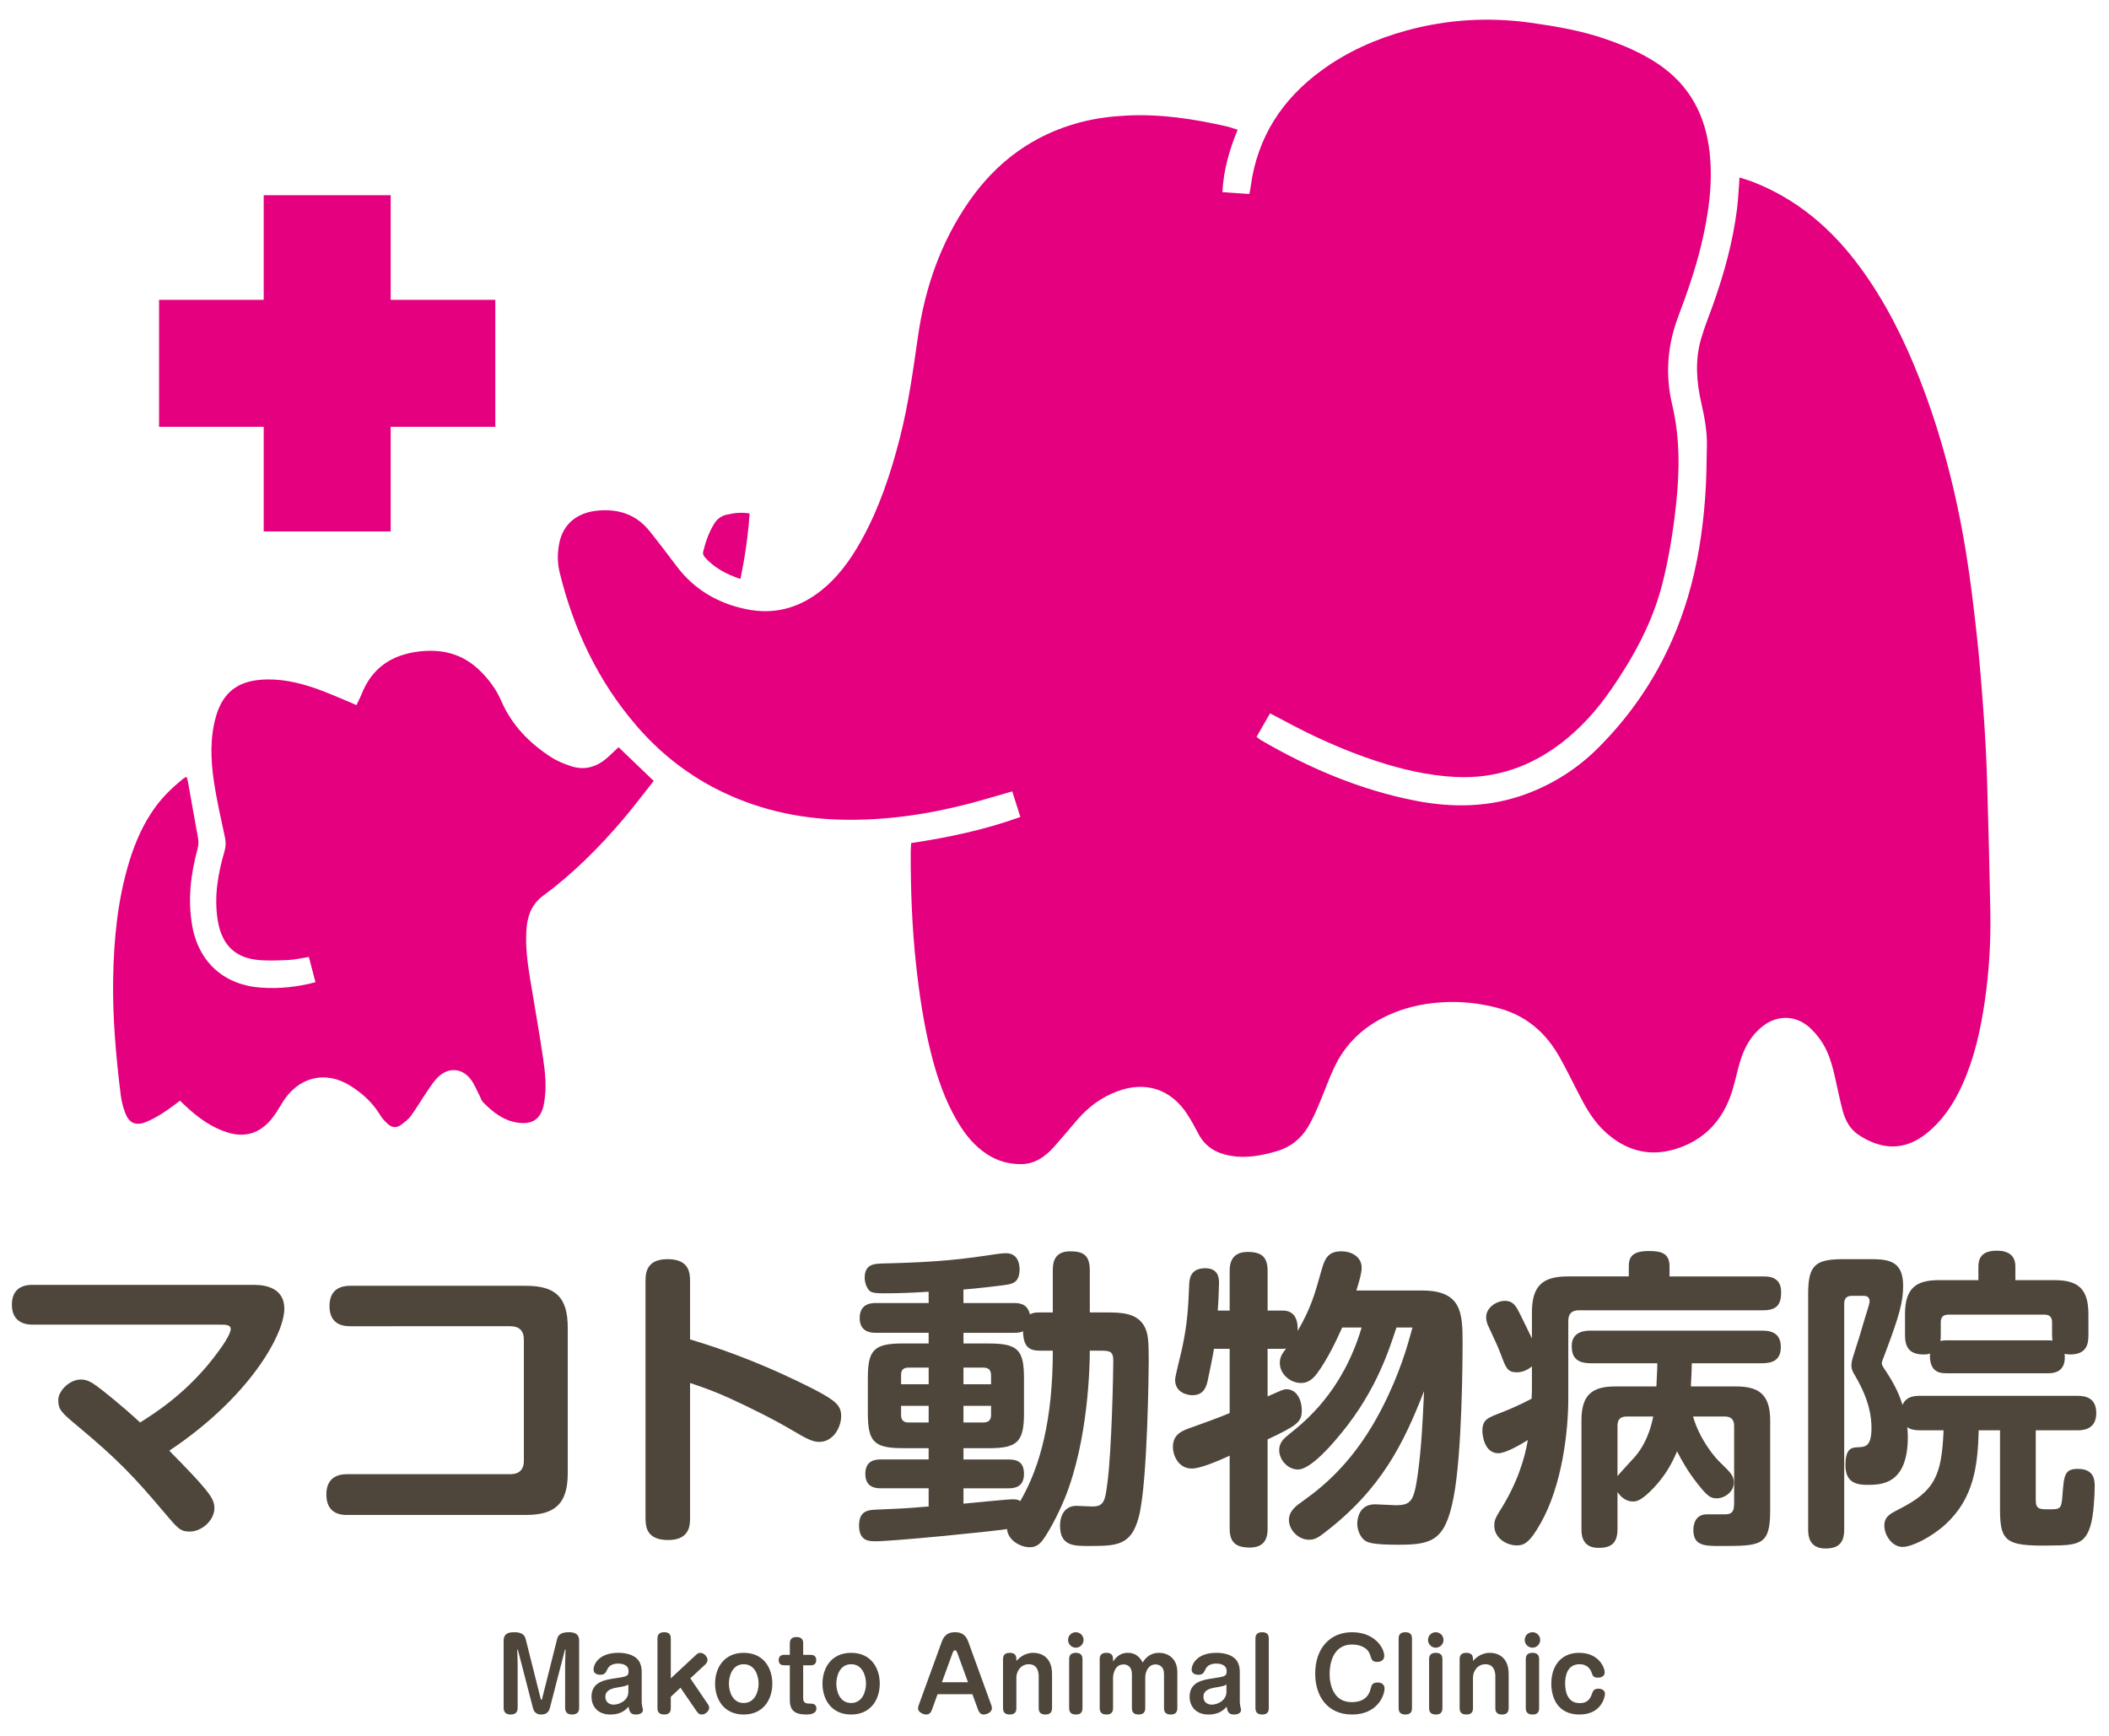 <?xml version="1.0" encoding="utf-8"?>
<!-- Generator: Adobe Illustrator 16.0.0, SVG Export Plug-In . SVG Version: 6.00 Build 0)  -->
<!DOCTYPE svg PUBLIC "-//W3C//DTD SVG 1.1//EN" "http://www.w3.org/Graphics/SVG/1.1/DTD/svg11.dtd">
<svg version="1.1" id="レイヤー_1" xmlns="http://www.w3.org/2000/svg" xmlns:xlink="http://www.w3.org/1999/xlink" x="0px"
	 y="0px" width="243px" height="200px" viewBox="0 0 243 200" enable-background="new 0 0 243 200" xml:space="preserve">
<g>
	<path fill="#4E463B" d="M29.292,148.054c1.554,0,3.468,0.505,3.468,2.744c0,2.999-4.082,10.26-13.257,16.363
		c2.276,2.312,3.179,3.287,3.83,4.046c1.047,1.229,1.372,1.807,1.372,2.565c0,1.408-1.444,2.709-2.854,2.709
		c-1.083,0-1.372-0.361-2.962-2.24c-3.359-3.974-5.274-6.032-9.969-9.934c-1.806-1.517-2.204-1.842-2.204-2.997
		c0-1.012,1.264-2.349,2.601-2.349c0.687,0,1.192,0.289,1.842,0.759c0.65,0.47,2.962,2.312,4.985,4.19
		c1.625-1.012,5.635-3.54,8.922-8.056c0.47-0.614,1.517-2.095,1.517-2.709c0-0.506-0.613-0.506-1.12-0.506H3.754
		c-1.445,0-2.385-0.723-2.385-2.312c0-2.275,1.915-2.275,2.385-2.275H29.292z"/>
	<path fill="#4E463B" d="M58.808,169.871c0.903,0,1.553-0.434,1.553-1.554v-13.942c0-1.048-0.542-1.554-1.553-1.554H40.349
		c-0.687,0-2.384-0.108-2.384-2.312c0-1.698,0.976-2.348,2.384-2.348h20.229c3.431,0,4.84,1.3,4.84,4.84v16.725
		c0,3.576-1.481,4.841-4.84,4.841h-20.59c-0.506,0-2.384,0-2.384-2.349c0-1.661,0.939-2.348,2.384-2.348H58.808z"/>
	<path fill="#4E463B" d="M79.508,174.964c0,0.831-0.072,2.492-2.528,2.492c-2.492,0-2.601-1.553-2.601-2.492V147.62
		c0-0.831,0.036-2.529,2.528-2.529s2.601,1.554,2.601,2.529v6.718c4.876,1.445,9.645,3.396,14.196,5.708
		c2.637,1.372,3.215,1.914,3.215,3.143c0,1.264-0.903,2.962-2.529,2.962c-0.831,0-1.625-0.47-3.106-1.337
		c-2.059-1.228-5.057-2.709-7.116-3.648c-2.312-1.047-3.612-1.444-4.66-1.806V174.964z"/>
	<path fill="#4E463B" d="M121.305,146.355c0-0.759,0.108-2.167,1.987-2.167c1.518,0,2.275,0.434,2.275,2.203v4.84h1.807
		c1.77,0,3.757,0,4.587,1.807c0.325,0.759,0.397,1.445,0.397,3.865c0,0.288-0.108,14.087-1.155,17.917
		c-0.867,3.287-2.528,3.322-5.78,3.322c-1.697,0-3.287,0-3.287-2.348c0-1.192,0.578-2.275,1.878-2.275
		c0.217,0,1.589,0.072,1.878,0.072c1.337,0,1.445-0.723,1.698-2.673c0.506-3.721,0.686-12.968,0.686-14.124
		s-0.469-1.156-1.625-1.156h-1.084c0,1.843-0.181,10.295-2.854,16.941c-0.867,2.131-1.987,4.118-2.564,4.876
		c-0.578,0.795-1.156,0.831-1.518,0.831c-1.011,0-2.492-0.759-2.6-2.095c-2.095,0.325-13.185,1.409-15.135,1.409
		c-0.723,0-1.915,0-1.915-1.807c0-1.698,1.011-1.807,2.059-1.842c2.492-0.108,2.89-0.108,5.96-0.361v-2.096h-5.491
		c-0.469,0-1.806,0-1.806-1.661c0-1.662,1.336-1.662,1.806-1.662h5.491v-1.3h-2.962c-3.323,0-4.045-0.723-4.045-4.046v-4.01
		c0-3.251,0.686-4.01,4.045-4.01h2.962v-1.228h-6.068c-0.434,0-1.879,0-1.879-1.697c0-1.734,1.445-1.734,1.879-1.734h6.068v-1.301
		c-2.167,0.145-3.829,0.181-5.201,0.181c-0.795,0-1.229-0.036-1.518-0.217c-0.361-0.253-0.65-0.939-0.65-1.589
		c0-1.554,1.12-1.59,1.914-1.626c6.791-0.145,9.645-0.542,13.221-1.083c0.325-0.037,0.795-0.108,1.12-0.108
		c1.554,0,1.589,1.517,1.589,1.878c0,1.48-0.831,1.626-1.337,1.733c-0.505,0.108-3.757,0.47-5.129,0.578v1.554h5.779
		c0.687,0,1.589,0.072,1.878,1.301c0.325-0.146,0.469-0.218,1.156-0.218h1.481V146.355z M107.001,159.504v-1.914h-2.348
		c-0.65,0-0.831,0.361-0.831,0.867v1.047H107.001z M107.001,161.996h-3.179v1.048c0,0.47,0.181,0.867,0.831,0.867h2.348V161.996z
		 M111.011,173.267c0.903-0.072,4.948-0.506,5.744-0.506c0.469,0,0.722,0.145,0.794,0.217c2.348-4.01,3.757-9.536,3.757-17.339
		h-1.481c-1.3,0-1.915-0.506-1.951-2.239c-0.252,0.108-0.397,0.181-1.083,0.181h-5.779v1.228h2.926c3.359,0,4.046,0.759,4.046,4.01
		v4.01c0,3.287-0.723,4.046-4.046,4.046h-2.926v1.3h5.165c0.939,0,1.807,0.217,1.807,1.662c0,1.589-1.192,1.661-1.807,1.661h-5.165
		V173.267z M111.011,159.504h3.178v-1.047c0-0.579-0.289-0.867-0.867-0.867h-2.312V159.504z M111.011,161.996v1.915h2.312
		c0.578,0,0.867-0.289,0.867-0.867v-1.048H111.011z"/>
	<path fill="#4E463B" d="M160.899,152.966c-1.012,3.106-2.601,7.911-7.08,13.04c-1.083,1.265-3.034,3.323-4.263,3.323
		c-1.192,0-2.167-1.12-2.167-2.239c0-0.867,0.542-1.337,1.12-1.807c1.77-1.409,6.177-4.877,8.38-12.317h-2.239
		c-0.506,1.119-1.626,3.612-2.962,5.382c-0.759,0.976-1.445,1.012-1.807,1.012c-1.156,0-2.42-0.976-2.42-2.312
		c0-0.723,0.325-1.12,0.722-1.662c-0.18,0.036-0.216,0.036-0.396,0.036h-1.734v5.49c1.554-0.686,1.806-0.83,2.167-0.83
		c1.156,0,1.771,1.156,1.771,2.456c0,1.336-0.578,1.734-3.938,3.323v10.259c0,0.578,0,2.203-2.022,2.203
		c-1.589,0-2.349-0.542-2.349-2.203v-8.38c-1.517,0.686-3.395,1.48-4.37,1.48c-1.518,0-2.167-1.48-2.167-2.492
		c0-1.481,1.083-1.879,2.131-2.24c1.48-0.542,3.143-1.119,4.406-1.661v-7.405h-1.806c-0.181,1.12-0.723,3.648-0.759,3.829
		c-0.145,0.506-0.396,1.518-1.734,1.518c-0.505,0-1.986-0.253-1.986-1.771c0-0.47,0.723-3.143,0.831-3.757
		c0.578-2.709,0.687-4.587,0.795-7.297c0.036-0.541,0.108-1.77,1.77-1.806c1.662-0.036,1.662,1.229,1.662,1.733
		c0,0.434-0.072,2.349-0.145,3.144h1.372v-4.552c0-0.65,0.073-2.203,2.06-2.203c1.589,0,2.312,0.541,2.312,2.203v4.552h1.734
		c1.553,0,1.77,1.336,1.734,2.348c1.552-2.709,1.949-4.19,2.673-6.755c0.396-1.409,0.686-2.42,2.348-2.42
		c1.3,0,2.348,0.722,2.348,1.878c0,0.65-0.289,1.625-0.614,2.637h7.55c4.588,0,4.695,2.565,4.695,6.068
		c0,1.373-0.036,12.715-1.047,17.809c-0.939,4.804-2.349,5.418-6.213,5.418c-0.94,0-2.817,0-3.613-0.289
		c-0.866-0.288-1.264-1.372-1.264-2.131c0-0.397,0.108-2.239,2.06-2.239c0.361,0,2.058,0.108,2.383,0.108
		c1.771,0,2.096-0.506,2.529-3.576c0.434-3.143,0.578-6.357,0.723-9.572c-2.349,5.996-4.877,11.27-11.487,16.327
		c-0.867,0.687-1.264,0.795-1.77,0.795c-1.265,0-2.312-1.156-2.312-2.276c0-1.048,0.866-1.661,1.589-2.167
		c2.745-1.95,6.104-4.877,9.066-10.584c2.132-4.117,3.034-7.404,3.576-9.428H160.899z"/>
	<path fill="#4E463B" d="M176.508,157.445c-0.506,0.433-1.119,0.686-1.734,0.686c-1.083,0-1.264-0.506-1.842-2.059
		c-0.361-0.976-0.795-1.842-1.373-3.106c-0.181-0.361-0.325-0.723-0.325-1.192c0-1.083,1.156-1.878,2.168-1.878
		c0.976,0,1.301,0.687,1.626,1.301c0.542,1.083,1.228,2.492,1.48,3.034v-2.999c0-3.143,1.3-4.153,4.153-4.153h7.009v-1.192
		c0-1.119,0.505-1.733,2.312-1.733c1.372,0,2.384,0.217,2.384,1.77v1.156h10.765c0.614,0,2.095,0,2.095,1.806
		c0,1.445-0.505,2.095-2.095,2.095h-21.204c-0.83,0-1.228,0.397-1.228,1.229v8.958c0,3.829-0.723,10.007-3.179,14.341
		c-1.337,2.384-1.987,2.564-2.782,2.564c-1.083,0-2.564-0.795-2.564-2.275c0-0.578,0.145-0.903,0.543-1.554
		c2.095-3.251,2.961-6.176,3.322-8.308c-0.867,0.542-2.564,1.518-3.396,1.518c-1.625,0-1.842-2.096-1.842-2.565
		c0-1.3,0.577-1.517,2.203-2.131c0.434-0.181,1.77-0.687,3.468-1.59c0-0.072,0.036-0.649,0.036-0.83V157.445z M195.074,163.225
		c0.795,2.745,2.565,4.768,3.143,5.31c1.229,1.192,1.554,1.518,1.554,2.312c0,1.083-1.083,1.806-1.986,1.806
		c-0.723,0-1.12-0.325-2.204-1.698c-1.119-1.408-1.878-2.781-2.348-3.721c-0.723,1.698-1.445,2.854-2.673,4.19
		c-1.518,1.59-2.06,1.59-2.42,1.59c-1.012,0-1.59-0.831-1.771-1.084v4.263c0,1.697-0.795,2.167-2.203,2.167
		c-1.879,0-1.951-1.517-1.951-2.167v-12.534c0-2.999,1.301-3.901,3.901-3.901h4.732c0.036-0.867,0.107-1.806,0.107-2.673h-7.693
		c-1.697,0-2.167-0.795-2.167-1.987c0-1.77,1.697-1.77,2.167-1.77h19.795c1.337,0,2.131,0.506,2.131,1.914
		c0,1.554-1.084,1.843-2.131,1.843h-8.128c0,0.722-0.072,1.95-0.108,2.673h5.202c2.528,0,3.937,0.831,3.937,3.901v10.438
		c0,4.046-1.119,4.046-5.707,4.046c-1.806,0-3.143,0-3.143-1.842c0-0.759,0.289-1.807,1.554-1.807h1.986
		c0.614,0,1.156-0.035,1.156-1.191v-9.03c0-0.723-0.397-1.048-1.048-1.048H195.074z M186.369,170.088
		c0.253-0.325,1.697-1.879,2.023-2.24c0.613-0.722,1.589-2.095,2.095-4.623h-3.071c-0.649,0-1.047,0.289-1.047,1.048V170.088z"/>
	<path fill="#4E463B" d="M221.267,164.813c-0.975,0-1.3-0.216-1.517-0.361c0.036,0.289,0.072,0.578,0.072,1.084
		c0,5.563-3.07,5.563-4.732,5.563c-1.878,0-2.456-0.832-2.456-2.312c0-1.986,0.795-1.986,1.445-2.022
		c0.794-0.036,1.553-0.036,1.553-2.204c0-1.191-0.181-3.106-1.843-5.96c-0.324-0.542-0.469-0.83-0.469-1.3
		c0-0.325,0.108-0.687,0.181-0.939c0.506-1.554,0.975-3.07,1.408-4.588c0.072-0.252,0.506-1.517,0.506-1.806
		c0-0.65-0.506-0.65-0.723-0.65h-1.336c-0.614,0-0.867,0.361-0.867,0.867v26.044c0,1.553-0.65,2.203-2.167,2.203
		c-1.987,0-1.987-1.661-1.987-2.203v-27.092c0-3.359,0.795-4.046,4.082-4.046h2.745c2.203,0,4.118,0,4.118,3.071
		c0,1.842-0.433,3.431-2.096,7.838c-0.324,0.831-0.361,0.938-0.361,1.084c0,0.217,0.073,0.325,0.579,1.083
		c1.155,1.771,1.553,2.926,1.806,3.721c0.434-1.048,1.517-1.048,2.059-1.048h18.062c0.903,0,2.203,0.181,2.203,1.987
		c0,1.986-1.661,1.986-2.203,1.986h-4.769v8.056c0,1.047,0.471,1.047,1.518,1.047c1.265,0,1.445,0,1.553-1.553
		c0.181-2.348,0.217-3.106,1.771-3.106c1.95,0,1.95,1.372,1.95,2.059c0,0.759-0.108,3.359-0.506,4.552
		c-0.542,1.734-1.372,2.131-3.432,2.203c-6.104,0.145-6.971-0.108-6.971-4.082v-9.175h-2.457c-0.108,4.154-0.577,7.839-3.829,10.837
		c-1.625,1.481-3.864,2.601-4.948,2.601c-1.192,0-2.095-1.336-2.095-2.456c0-1.048,0.687-1.373,1.661-1.879
		c4.154-2.095,4.949-3.864,5.165-9.103H221.267z M219.497,151.412c0-3.07,1.372-3.901,3.9-3.901h4.553v-1.589
		c0-1.626,1.264-1.807,2.131-1.807c1.3,0,2.131,0.542,2.131,1.807v1.589h4.515c2.638,0,3.901,0.939,3.901,3.901v2.457
		c0,0.975-0.181,2.203-2.095,2.203c-0.288,0-0.469-0.036-0.649-0.072c0.252,2.239-1.445,2.239-1.915,2.239h-11.668
		c-0.542,0-1.625,0-1.878-1.372c-0.072-0.325-0.072-0.614-0.036-0.903c-0.181,0.072-0.397,0.108-0.795,0.108
		c-1.661,0-2.095-0.939-2.095-2.203V151.412z M223.615,153.869c0,0.216,0,0.288-0.037,0.649c0.218-0.035,0.326-0.072,0.723-0.072
		h11.668c0.217,0,0.289,0,0.506,0.037c0-0.181-0.036-0.361-0.036-0.614v-1.518c0-0.542-0.253-0.867-0.867-0.867h-11.09
		c-0.613,0-0.866,0.325-0.866,0.867V153.869z"/>
</g>
<g>
	<g>
		<path fill-rule="evenodd" clip-rule="evenodd" fill="#E4007F" d="M228.95,89.844c-0.072-2.38-0.196-4.761-0.365-7.136
			c-0.219-3.053-0.449-6.107-0.779-9.15c-0.361-3.324-0.752-6.649-1.289-9.948c-1.117-6.87-2.841-13.589-5.39-20.08
			c-1.768-4.5-3.924-8.801-6.79-12.71c-3.268-4.457-7.327-7.946-12.559-9.933c-0.415-0.158-0.847-0.272-1.354-0.434
			c-0.023,0.408-0.034,0.713-0.06,1.016c-0.074,0.904-0.124,1.812-0.238,2.711c-0.47,3.699-1.459,7.271-2.695,10.78
			c-0.479,1.362-1.036,2.703-1.436,4.088c-0.707,2.458-0.533,4.937,0.033,7.403c0.369,1.606,0.67,3.226,0.643,4.88
			c-0.035,2.039-0.053,4.082-0.208,6.114c-0.291,3.823-0.878,7.616-1.966,11.292c-1.964,6.644-5.396,12.467-10.291,17.381
			c-2.387,2.396-5.189,4.204-8.383,5.381c-4.172,1.537-8.433,1.604-12.741,0.763c-6.357-1.243-12.229-3.743-17.806-6.984
			c-0.161-0.094-0.299-0.229-0.491-0.378c0.525-0.914,1.027-1.787,1.553-2.702c0.609,0.32,1.137,0.59,1.657,0.871
			c3.374,1.823,6.858,3.391,10.502,4.596c2.999,0.992,6.062,1.704,9.223,1.864c4.584,0.232,8.653-1.183,12.267-3.981
			c2.219-1.719,4.061-3.793,5.646-6.092c2.606-3.779,4.798-7.77,5.925-12.264c0.738-2.945,1.22-5.938,1.549-8.958
			c0.423-3.885,0.481-7.739-0.432-11.583c-0.812-3.421-0.572-6.809,0.672-10.115c1.028-2.732,1.994-5.485,2.675-8.329
			c0.835-3.493,1.355-7.013,0.964-10.619c-0.463-4.257-2.27-7.73-5.871-10.176c-1.889-1.283-3.969-2.169-6.11-2.912
			c-2.79-0.968-5.686-1.463-8.604-1.874c-4.864-0.684-9.656-0.396-14.39,0.903c-3.5,0.961-6.771,2.419-9.712,4.562
			c-4.57,3.331-7.432,7.72-8.19,13.389c-0.037,0.272-0.095,0.542-0.153,0.875c-1.063-0.073-2.069-0.143-3.112-0.215
			c0.133-2.534,0.799-4.86,1.76-7.187c-0.475-0.148-0.867-0.299-1.273-0.392c-3.793-0.862-7.614-1.448-11.526-1.246
			c-1.818,0.094-3.609,0.321-5.364,0.786c-5.381,1.423-9.589,4.528-12.752,9.06c-3.277,4.696-5.111,9.976-5.917,15.599
			c-0.563,3.929-1.104,7.855-2.091,11.705c-1.051,4.101-2.378,8.104-4.447,11.823c-1.278,2.299-2.802,4.404-4.934,6
			c-2.47,1.85-5.225,2.535-8.264,1.917c-3.29-0.668-6.029-2.25-8.073-4.961c-1.024-1.357-2.051-2.715-3.114-4.042
			c-1.509-1.885-3.512-2.573-5.884-2.376c-2.442,0.202-4.074,1.523-4.526,3.766c-0.226,1.125-0.227,2.263,0.047,3.378
			c1.604,6.542,4.409,12.493,8.823,17.625c2.577,2.996,5.608,5.445,9.132,7.263c4.57,2.356,9.45,3.479,14.567,3.593
			c4.995,0.11,9.894-0.605,14.717-1.867c1.613-0.422,3.209-0.911,4.908-1.396c0.307,0.972,0.61,1.93,0.933,2.953
			c-4.122,1.481-8.294,2.361-12.583,3.004c-0.019,0.396-0.052,0.758-0.052,1.122c-0.004,4.312,0.153,8.617,0.621,12.908
			c0.372,3.414,0.877,6.802,1.709,10.134c0.696,2.789,1.614,5.494,3.093,7.979c0.879,1.478,1.943,2.788,3.41,3.735
			c1.179,0.761,2.475,1.122,3.866,1.119c1.564-0.004,2.748-0.818,3.748-1.92c0.972-1.069,1.878-2.199,2.832-3.287
			c1.235-1.406,2.7-2.495,4.465-3.162c3.313-1.256,6.285-0.28,8.183,2.713c0.439,0.694,0.841,1.415,1.217,2.145
			c0.782,1.518,2.065,2.258,3.699,2.547c1.814,0.321,3.556-0.018,5.28-0.511c1.597-0.456,2.838-1.417,3.676-2.845
			c0.443-0.754,0.812-1.558,1.156-2.363c0.625-1.458,1.149-2.962,1.817-4.398c1.31-2.812,3.442-4.803,6.265-6.089
			c1.858-0.847,3.813-1.295,5.826-1.453c2.391-0.188,4.758,0.052,7.072,0.708c3.097,0.878,5.307,2.862,6.852,5.617
			c0.887,1.581,1.665,3.223,2.512,4.826c0.703,1.334,1.503,2.604,2.61,3.651c2.329,2.2,5.075,3.023,8.149,2.101
			c3.321-0.997,5.5-3.284,6.559-6.588c0.38-1.185,0.609-2.417,0.975-3.606c0.493-1.603,1.301-3.021,2.671-4.051
			c1.642-1.234,3.694-1.185,5.238,0.161c0.466,0.405,0.882,0.885,1.248,1.384c0.96,1.308,1.393,2.838,1.746,4.393
			c0.295,1.299,0.551,2.607,0.896,3.893c0.293,1.086,0.821,2.083,1.778,2.728c2.632,1.771,5.319,1.916,7.856-0.116
			c1.884-1.508,3.169-3.461,4.148-5.63c1.388-3.075,2.104-6.335,2.589-9.653c0.499-3.431,0.698-6.886,0.633-10.35
			C229.229,99.937,229.102,94.889,228.95,89.844z"/>
		<path fill-rule="evenodd" clip-rule="evenodd" fill="#E4007F" d="M69.87,87.398c-1.185,1.01-2.545,1.379-4.042,0.896
			c-0.801-0.258-1.609-0.584-2.312-1.037c-2.528-1.627-4.56-3.71-5.775-6.521c-0.579-1.339-1.45-2.498-2.503-3.512
			c-1.986-1.908-4.347-2.486-7.049-2.143c-3.161,0.401-5.371,1.954-6.544,4.94c-0.163,0.412-0.377,0.804-0.581,1.232
			c-0.251-0.115-0.426-0.202-0.606-0.276c-1.362-0.558-2.705-1.173-4.094-1.653c-2.045-0.708-4.146-1.172-6.338-0.995
			c-2.768,0.224-4.405,1.597-5.156,4.276c-0.688,2.46-0.591,4.951-0.225,7.424c0.322,2.182,0.82,4.339,1.281,6.499
			c0.118,0.549,0.095,1.037-0.062,1.572c-0.745,2.55-1.197,5.142-0.799,7.805c0.393,2.629,1.702,4.323,4.394,4.677
			c1.25,0.164,2.54,0.084,3.809,0.034c0.752-0.03,1.497-0.221,2.317-0.349c0.262,1.004,0.508,1.941,0.763,2.913
			c-2.11,0.561-4.126,0.757-6.18,0.631c-4.284-0.264-7.259-2.88-8.016-7.114c-0.54-3.018-0.176-5.987,0.619-8.917
			c0.124-0.456,0.114-0.872,0.028-1.329c-0.4-2.142-0.769-4.291-1.153-6.435c-0.028-0.156-0.094-0.304-0.159-0.509
			c-0.174,0.104-0.301,0.158-0.405,0.243c-1.168,0.951-2.251,1.978-3.15,3.202c-1.414,1.925-2.348,4.069-3.039,6.33
			c-1.345,4.402-1.78,8.935-1.856,13.511c-0.074,4.486,0.326,8.946,0.874,13.394c0.085,0.695,0.269,1.396,0.516,2.052
			c0.439,1.168,1.192,1.514,2.361,1.061c0.706-0.273,1.374-0.669,2.018-1.075c0.664-0.417,1.278-0.914,1.936-1.394
			c0.389,0.368,0.728,0.709,1.088,1.025c1.309,1.152,2.723,2.124,4.414,2.644c2.024,0.621,3.696,0.063,5.021-1.532
			c0.485-0.584,0.871-1.255,1.268-1.907c1.805-2.958,4.93-3.766,7.826-1.954c1.378,0.861,2.572,1.942,3.43,3.363
			c0.244,0.403,0.582,0.77,0.939,1.081c0.449,0.39,0.987,0.444,1.481,0.062c0.401-0.31,0.838-0.615,1.129-1.017
			c0.679-0.938,1.261-1.946,1.918-2.901c0.415-0.602,0.816-1.248,1.361-1.716c1.185-1.016,2.626-0.866,3.593,0.356
			c0.431,0.544,0.684,1.229,1.015,1.852c0.145,0.272,0.224,0.605,0.43,0.815c1.124,1.147,2.346,2.128,4.021,2.366
			c1.613,0.23,2.571-0.376,2.954-1.951c0.033-0.138,0.048-0.278,0.073-0.419c0.292-1.674,0.125-3.347-0.118-4.998
			c-0.459-3.109-1.018-6.204-1.521-9.307c-0.292-1.793-0.522-3.595-0.418-5.418c0.091-1.611,0.539-3.035,1.935-4.064
			c3.442-2.537,6.445-5.546,9.209-8.795c1.226-1.441,2.362-2.958,3.53-4.43c-1.417-1.36-2.753-2.644-4.05-3.889
			C70.78,86.554,70.342,86.997,69.87,87.398z"/>
		<path fill-rule="evenodd" clip-rule="evenodd" fill="#E4007F" d="M85.317,66.714c0.521-2.544,0.883-5.008,1.053-7.548
			c-0.954-0.157-1.81-0.057-2.663,0.145c-0.609,0.144-1.065,0.477-1.4,1.011c-0.642,1.02-1.011,2.145-1.301,3.298
			c-0.042,0.168,0.067,0.435,0.195,0.579C82.282,65.411,83.652,66.163,85.317,66.714z"/>
		<polygon fill-rule="evenodd" clip-rule="evenodd" fill="#E4007F" points="30.384,61.236 45.015,61.236 45.015,49.18 57.071,49.18 
			57.071,34.549 45.015,34.549 45.015,22.493 30.384,22.493 30.384,34.549 18.328,34.549 18.328,49.18 30.384,49.18 		"/>
	</g>
	<g>
		<path fill="#4E463B" d="M65.115,191.779l0.045-1.672c0-0.012-0.011-0.033-0.033-0.033c-0.022,0-0.033,0.011-0.033,0.021
			l-1.739,6.719c-0.178,0.691-0.691,0.748-1.025,0.748c-0.479,0-0.803-0.257-0.924-0.748l-1.739-6.719
			c0-0.011-0.011-0.021-0.034-0.021c-0.021,0-0.033,0.011-0.033,0.033l0.045,1.672v5.014c0,0.49-0.246,0.77-0.813,0.77
			c-0.625,0-0.803-0.368-0.803-0.77v-7.732c0-0.903,0.658-0.981,1.237-0.981c0.501,0,1.126,0.101,1.292,0.747l1.738,6.908
			c0.011,0.066,0.022,0.123,0.079,0.123c0.055,0,0.066-0.034,0.089-0.123l1.738-6.908c0.167-0.669,0.836-0.747,1.359-0.747
			c0.568,0,1.17,0.134,1.17,0.981v7.732c0,0.49-0.245,0.77-0.825,0.77c-0.613,0-0.792-0.368-0.792-0.77V191.779z"/>
		<path fill="#4E463B" d="M73.938,196.136c0,0.077,0.011,0.256,0.055,0.457c0.011,0.066,0.089,0.366,0.089,0.423
			c0,0.457-0.512,0.547-0.791,0.547c-0.625,0-0.758-0.279-0.869-0.903c-0.602,0.702-1.315,0.903-2.106,0.903
			c-1.415,0-2.162-0.914-2.162-2.062c0-1.705,1.571-1.939,2.619-2.096c1.46-0.223,1.649-0.245,1.649-0.847
			c0-0.813-0.914-0.869-1.203-0.869c-0.847,0-1.148,0.457-1.226,0.636c-0.2,0.423-0.312,0.657-0.835,0.657
			c-0.134,0-0.77-0.022-0.77-0.602c0-0.568,0.569-1.928,2.864-1.928c0.535,0,1.771,0.089,2.34,0.913
			c0.256,0.357,0.346,0.847,0.346,1.271V196.136z M72.4,194.119c-0.368,0.178-0.457,0.189-1.237,0.323
			c-0.847,0.134-1.415,0.389-1.415,1.08c0,0.602,0.445,0.902,0.958,0.902c0.68,0,1.693-0.49,1.693-1.471V194.119z"/>
		<path fill="#4E463B" d="M80.176,190.709c0.245-0.233,0.379-0.256,0.501-0.256c0.502,0,0.847,0.522,0.847,0.813
			c0,0.2-0.111,0.378-0.234,0.501l-1.75,1.627l2.028,2.986c0.056,0.078,0.145,0.233,0.145,0.401c0,0.334-0.379,0.78-0.88,0.78
			c-0.178,0-0.356-0.057-0.579-0.391l-1.85-2.697l-1.115,1.048v1.305c0,0.177,0,0.735-0.735,0.735c-0.479,0-0.802-0.168-0.802-0.735
			v-8.023c0-0.167,0.011-0.725,0.747-0.725c0.479,0,0.791,0.156,0.791,0.725v4.591L80.176,190.709z"/>
		<path fill="#4E463B" d="M88.988,194.007c0,1.839-1.047,3.556-3.298,3.556c-2.251,0-3.298-1.717-3.298-3.556
			c0-1.815,1.025-3.554,3.298-3.554C87.975,190.453,88.988,192.191,88.988,194.007z M83.985,194.007
			c0,0.925,0.424,2.229,1.705,2.229s1.716-1.305,1.716-2.229c0-0.891-0.401-2.239-1.716-2.239
			C84.364,191.768,83.985,193.149,83.985,194.007z"/>
		<path fill="#4E463B" d="M91.004,189.36c0-0.434,0.211-0.724,0.746-0.724c0.479,0,0.792,0.167,0.792,0.724v1.326h0.88
			c0.256,0,0.624,0.089,0.624,0.602c0,0.457-0.279,0.602-0.624,0.602h-0.88v3.789c0,0.568,0.356,0.624,0.735,0.624
			c0.3,0,0.791,0,0.791,0.568c0,0.679-0.903,0.691-1.147,0.691c-1.359,0-1.917-0.469-1.917-1.673v-4h-0.647
			c-0.289,0-0.635-0.1-0.635-0.591c0-0.479,0.301-0.612,0.635-0.612h0.647V189.36z"/>
		<path fill="#4E463B" d="M101.365,194.007c0,1.839-1.047,3.556-3.298,3.556c-2.251,0-3.299-1.717-3.299-3.556
			c0-1.815,1.025-3.554,3.299-3.554C100.351,190.453,101.365,192.191,101.365,194.007z M96.362,194.007
			c0,0.925,0.423,2.229,1.705,2.229c1.281,0,1.715-1.305,1.715-2.229c0-0.891-0.401-2.239-1.715-2.239
			C96.741,191.768,96.362,193.149,96.362,194.007z"/>
		<path fill="#4E463B" d="M107.369,197.038c-0.089,0.245-0.268,0.524-0.625,0.524c-0.389,0-0.969-0.279-0.969-0.703
			c0-0.045,0.011-0.179,0.079-0.368l2.663-7.331c0.323-0.891,0.913-1.081,1.503-1.081c0.446,0,1.17,0.057,1.539,1.081l2.663,7.331
			c0.033,0.079,0.066,0.213,0.066,0.336c0,0.522-0.646,0.735-0.98,0.735c-0.391,0-0.557-0.413-0.602-0.524l-0.669-1.816h-4.011
			L107.369,197.038z M108.527,193.841h3.008l-1.236-3.388c-0.101-0.269-0.19-0.29-0.268-0.29c-0.067,0-0.167,0.021-0.267,0.29
			L108.527,193.841z"/>
		<path fill="#4E463B" d="M121.217,196.827c0,0.444-0.212,0.735-0.747,0.735c-0.479,0-0.791-0.179-0.791-0.735v-3.645
			c0-0.234,0-1.415-1.136-1.415c-0.914,0-1.438,0.802-1.438,1.537v3.522c0,0.177,0,0.735-0.735,0.735
			c-0.479,0-0.802-0.168-0.802-0.735v-5.65c0-0.167,0.011-0.724,0.746-0.724c0.48,0,0.792,0.167,0.792,0.724v0.212
			c0.223-0.234,0.858-0.936,1.95-0.936c0.468,0,2.162,0.155,2.162,2.45V196.827z"/>
		<path fill="#4E463B" d="M124.848,188.971c0,0.479-0.39,0.892-0.892,0.892c-0.49,0-0.892-0.4-0.892-0.892
			c0-0.512,0.412-0.892,0.892-0.892C124.446,188.079,124.848,188.47,124.848,188.971z M124.725,196.827
			c0,0.444-0.2,0.735-0.735,0.735c-0.49,0-0.802-0.179-0.802-0.735v-5.65c0-0.167,0.011-0.724,0.746-0.724
			c0.445,0,0.791,0.145,0.791,0.724V196.827z"/>
		<path fill="#4E463B" d="M135.654,196.827c0,0.456-0.223,0.735-0.746,0.735c-0.457,0-0.791-0.157-0.791-0.735v-3.911
			c0-1.048-0.746-1.126-0.969-1.126c-0.825,0-1.192,0.813-1.192,1.515v3.522c0,0.2-0.022,0.735-0.747,0.735
			c-0.412,0-0.791-0.123-0.791-0.735v-3.879c0-1.014-0.635-1.158-0.97-1.158c-1.159,0-1.203,1.471-1.203,1.504v3.533
			c0,0.2-0.012,0.735-0.735,0.735c-0.457,0-0.802-0.157-0.802-0.735v-5.65c0-0.201,0.021-0.724,0.746-0.724
			c0.445,0,0.791,0.134,0.791,0.724v0.29c0.223-0.323,0.669-1.014,1.716-1.014c1.125,0,1.571,0.869,1.693,1.113
			c0.234-0.345,0.725-1.113,1.895-1.113c0.958,0,2.105,0.59,2.105,2.239V196.827z"/>
		<path fill="#4E463B" d="M142.851,196.136c0,0.077,0.012,0.256,0.056,0.457c0.011,0.066,0.089,0.366,0.089,0.423
			c0,0.457-0.513,0.547-0.791,0.547c-0.624,0-0.758-0.279-0.869-0.903c-0.602,0.702-1.314,0.903-2.105,0.903
			c-1.415,0-2.162-0.914-2.162-2.062c0-1.705,1.571-1.939,2.619-2.096c1.459-0.223,1.648-0.245,1.648-0.847
			c0-0.813-0.914-0.869-1.204-0.869c-0.846,0-1.147,0.457-1.225,0.636c-0.201,0.423-0.312,0.657-0.836,0.657
			c-0.134,0-0.769-0.022-0.769-0.602c0-0.568,0.567-1.928,2.863-1.928c0.535,0,1.771,0.089,2.34,0.913
			c0.257,0.357,0.346,0.847,0.346,1.271V196.136z M141.312,194.119c-0.367,0.178-0.457,0.189-1.236,0.323
			c-0.847,0.134-1.416,0.389-1.416,1.08c0,0.602,0.446,0.902,0.959,0.902c0.68,0,1.693-0.49,1.693-1.471V194.119z"/>
		<path fill="#4E463B" d="M146.191,196.827c0,0.177,0,0.735-0.735,0.735c-0.479,0-0.803-0.168-0.803-0.735v-8.023
			c0-0.167,0.012-0.725,0.747-0.725c0.479,0,0.791,0.156,0.791,0.725V196.827z"/>
		<path fill="#4E463B" d="M159.494,190.799c0,0.5-0.401,0.701-0.803,0.701c-0.568,0-0.646-0.257-0.78-0.669
			c-0.088-0.289-0.222-0.602-0.512-0.835c-0.457-0.368-1.081-0.502-1.604-0.502c-2.307,0-2.597,2.396-2.597,3.377
			c0,1.248,0.435,3.265,2.54,3.265c1.783,0,2.085-1.137,2.206-1.604c0.09-0.356,0.179-0.658,0.804-0.658
			c0.489,0,0.779,0.278,0.779,0.69c0,0.804-0.824,2.999-3.744,2.999c-2.863,0-4.245-2.151-4.245-4.703
			c0-2.997,1.771-4.78,4.224-4.78C158.48,188.079,159.494,189.974,159.494,190.799z"/>
		<path fill="#4E463B" d="M162.689,196.827c0,0.177,0,0.735-0.735,0.735c-0.479,0-0.802-0.168-0.802-0.735v-8.023
			c0-0.167,0.011-0.725,0.746-0.725c0.479,0,0.791,0.156,0.791,0.725V196.827z"/>
		<path fill="#4E463B" d="M166.321,188.971c0,0.479-0.391,0.892-0.892,0.892c-0.49,0-0.891-0.4-0.891-0.892
			c0-0.512,0.412-0.892,0.891-0.892C165.92,188.079,166.321,188.47,166.321,188.971z M166.199,196.827
			c0,0.444-0.2,0.735-0.736,0.735c-0.49,0-0.802-0.179-0.802-0.735v-5.65c0-0.167,0.012-0.724,0.747-0.724
			c0.445,0,0.791,0.145,0.791,0.724V196.827z"/>
		<path fill="#4E463B" d="M173.83,196.827c0,0.444-0.211,0.735-0.746,0.735c-0.479,0-0.791-0.179-0.791-0.735v-3.645
			c0-0.234,0-1.415-1.137-1.415c-0.914,0-1.438,0.802-1.438,1.537v3.522c0,0.177,0,0.735-0.735,0.735
			c-0.479,0-0.803-0.168-0.803-0.735v-5.65c0-0.167,0.012-0.724,0.747-0.724c0.479,0,0.791,0.167,0.791,0.724v0.212
			c0.223-0.234,0.857-0.936,1.95-0.936c0.468,0,2.161,0.155,2.161,2.45V196.827z"/>
		<path fill="#4E463B" d="M177.462,188.971c0,0.479-0.391,0.892-0.892,0.892c-0.49,0-0.892-0.4-0.892-0.892
			c0-0.512,0.412-0.892,0.892-0.892C177.061,188.079,177.462,188.47,177.462,188.971z M177.339,196.827
			c0,0.444-0.2,0.735-0.735,0.735c-0.49,0-0.803-0.179-0.803-0.735v-5.65c0-0.167,0.012-0.724,0.747-0.724
			c0.445,0,0.791,0.145,0.791,0.724V196.827z"/>
		<path fill="#4E463B" d="M184.893,192.703c0,0.58-0.624,0.613-0.779,0.613c-0.535,0-0.613-0.245-0.725-0.579
			c-0.089-0.268-0.412-0.97-1.382-0.97c-1.46,0-1.672,1.382-1.672,2.229c0,0.69,0.157,2.251,1.672,2.251
			c0.445,0,1.069-0.078,1.393-0.992c0.146-0.412,0.234-0.668,0.78-0.668c0.122,0,0.746,0.021,0.746,0.612
			c0,0.201-0.312,2.363-2.941,2.363c-2.529,0-3.242-1.962-3.242-3.556c0-2.072,1.148-3.554,3.197-3.554
			C184.214,190.453,184.893,192.146,184.893,192.703z"/>
	</g>
</g>
</svg>

